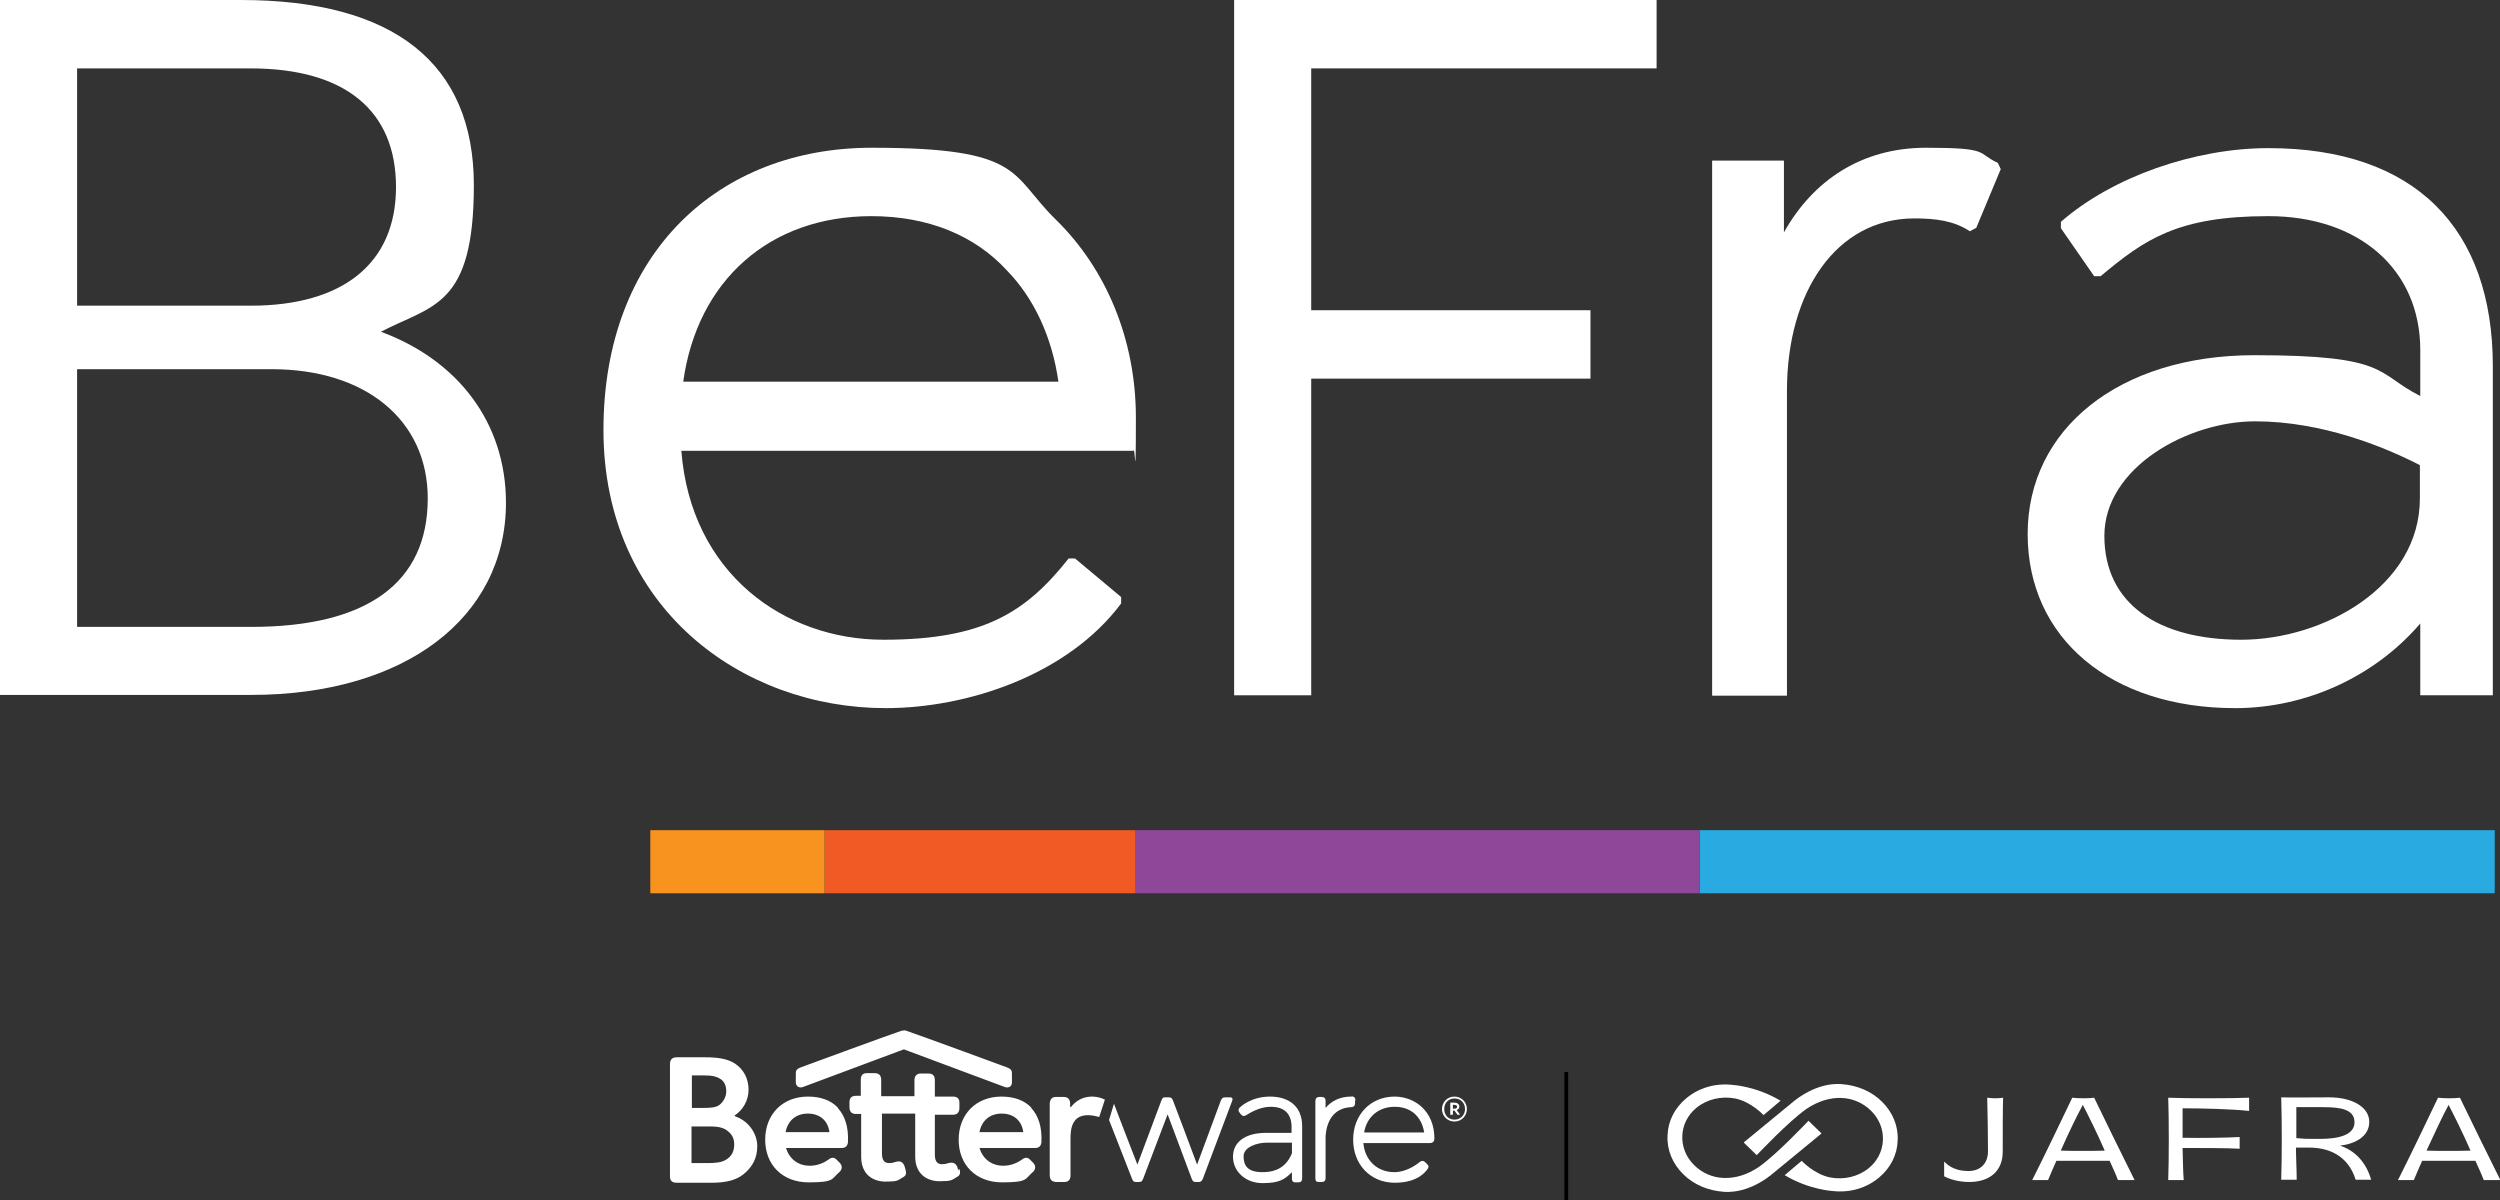 <?xml version="1.0" encoding="UTF-8"?>
<svg id="Capa_1" xmlns="http://www.w3.org/2000/svg" version="1.1" viewBox="0 0 661.6 317.6">
  <rect x="0" y="0" width="661.6" height="317.6" fill="#333333" stroke="none"/>
  <!-- Generator: Adobe Illustrator 29.1.0, SVG Export Plug-In . SVG Version: 2.1.0 Build 142)  -->
  <defs>
    <style>
      .st0 {
        fill: #f15a24;
      }

      .st1 {
        stroke: #000;
        stroke-miterlimit: 10;
      }

      .st1, .st2 {
        fill: #fff;
      }

      .st3 {
        fill: #f7931e;
      }

      .st4 {
        fill: #29abe2;
      }

      .st5 {
        fill: #8f4899;
      }
    </style>
  </defs>
  <g>
    <path class="st2" d="M133.9,133c0,30.6-26.9,50.9-67.4,50.9H0V0h63.7c40.5,0,61.7,16.7,61.7,49s-11,31.7-24.6,38.8c20.1,7.4,33.1,23.8,33.1,45.3h0ZM20.4,18.1v62.8h45.9c24.6,0,38.5-11.3,38.5-31.4s-13.3-31.4-38.5-31.4H20.4ZM113.2,131.9c0-20.7-16.4-34.2-41.3-34.2H20.4v68.2h46.1c30.6,0,46.7-11.6,46.7-34Z"/>
    <path class="st2" d="M180.3,119.2c2.5,32.5,27.2,50.1,53.5,50.1s37.6-7.1,49-21.5h1.7l12.2,10.2v1.7c-14.2,19-40.8,27.7-62.3,27.7-38.2,0-74.7-26.6-74.7-73.6s30.6-74.7,71-74.7,36.5,7.1,48.7,19c13.3,13,21.2,31.7,21.2,52.4s-.3,6.8-.6,8.8h-119.7ZM180.8,101h99.3c-1.7-11.9-6.5-22.1-13.6-29.4-8.5-9.3-20.9-14.4-35.9-14.4-26.9,0-46.1,17-49.8,43.9h0Z"/>
    <path class="st2" d="M347,18.1v64h73.9v18.1h-73.9v83.8h-20.4V0h111.8v18.1h-91.4Z"/>
    <path class="st2" d="M529.5,44.7l-6.5,15.6-1.7.9c-4.2-2.8-9.1-3.4-14.7-3.4-20.7,0-33.7,19.5-33.7,45.6v80.7h-19.8V42.5h19v19c7.6-13.6,20.4-22.4,37.6-22.4s13.3,1.4,19,4l.8,1.7h0Z"/>
    <path class="st2" d="M659.7,96.8v87.2h-19.2v-19c-11.9,13.9-30,22.4-49,22.4-32.8,0-54.9-18.4-54.9-46.1s24.1-47.3,60-47.3,32,4.8,43.9,10.8v-12.2c0-21.2-16.1-35.4-40.2-35.4s-32.8,6.2-44.4,15.9h-1.7l-8.8-12.7v-1.7c13.6-11.9,35.4-19.5,54.9-19.5,38.8,0,59.4,21.2,59.4,57.7h0ZM640.4,131.9v-8.8c-9.3-4.8-25.8-11.6-43.6-11.6s-39.9,12.2-39.9,30.3,14.4,27.5,36.2,27.5,47.3-14.1,47.3-37.4h0Z"/>
  </g>
  <g>
    <rect class="st4" x="449.8" y="219.7" width="210.4" height="16.7"/>
    <rect class="st5" x="300.5" y="219.7" width="149.3" height="16.7"/>
    <rect class="st0" x="218.2" y="219.7" width="82.3" height="16.7"/>
    <rect class="st3" x="172.1" y="219.7" width="46.1" height="16.7"/>
  </g>
  <g>
    <g>
      <path class="st2" d="M369.1,290.2c-6.4,0-11,4.8-11,11.4s4.6,11.4,11,11.4,8.3-3.2,8.6-3.5c.4-.5.5-.9,0-1.4l-.5-.5c-.5-.5-1-.5-1.6,0,0,0-3,2.6-6.6,2.6-4.5,0-7.8-3.1-8.2-7.7h17.6c.9,0,1.2-.6,1.2-1.2,0-7.2-5.1-11.1-10.6-11.1h0ZM369.1,292.9c4.2,0,7.1,2.5,7.8,6.8h-15.9c.7-4.2,3.9-6.8,8.1-6.8h0ZM221.7,293.1c-1.8-1.9-4.5-2.9-7.9-2.9-6.7,0-11.3,4.7-11.3,11.4s4.6,11.3,11.5,11.3,6-.9,8.1-2.7c0,0,1.4-1.1.1-2.5l-.7-.7c-.7-.8-1.4-.8-2.3-.1h0c-1.4,1-3.1,1.6-4.9,1.6-3.1,0-5.4-1.8-6.3-4.7h14.8c1,0,1.5-.6,1.6-1.5.2-4.1-.8-7-2.7-9.1h0ZM207.9,299.6c.6-3.1,2.8-4.9,5.9-4.9s5.3,1.8,5.7,4.9h-11.6ZM194.4,295.2c2.2-1.4,3.7-4,3.7-6.8s-1.2-5.4-3.7-7c-2.1-1.3-4.7-1.6-7.9-1.6h-7.4c-1.2,0-1.8.6-1.8,1.8v29.8c0,1.1.6,1.6,1.8,1.6h9.2c3.9,0,6.5-.7,8.4-2.2,2.5-2,3.7-4.4,3.7-7.5s-2.1-6.6-5.9-7.9h0ZM183,284.6h3.4c1.9,0,3,.2,4,.8,1.2.6,1.8,1.8,1.8,3.4s-.9,2.9-1.8,3.6c-.9.7-2.3.8-4.3.8h-3v-8.7h0ZM192.3,306.8c-1.3.9-3.1,1-5.2,1h-4.1v-9.7h4.1c1.9,0,3.8,0,5.2,1,1.4,1,2,2.1,2,3.8s-.6,3-2,3.9h0ZM344.6,311.8v-13.8c0-5.2-3.5-7.8-8.5-7.8s-7.8,2.7-7.9,2.8c-.5.4-.6,1-.1,1.5l.2.3c.3.3.4.4.6.5.3.1.6,0,1.1-.3,1.9-1.2,4.1-2.1,6.3-2.1,3.5,0,5.3,1.7,5.5,4.9v2h-6.8c-5.4,0-8.7,2.4-8.7,6.3s3.3,7,7.8,7,5.9-1,7.8-2.9v1.7c0,1,.6,1,1.2,1h.5c1,0,1-.8,1-1h0ZM341.9,305.2c-1.4,3.4-3.9,5-7.8,5s-5-1.7-5-4.2,3.7-3.6,6-3.6h6.8v2.8h0ZM358.7,291.2c0-1.1-.9-1.1-1.2-1-2.8,0-5.1,1.1-6.7,3v-1.9c0-.8-.5-1-1.1-1h-.6c-.6,0-1,.4-1,1.1v20.4c0,1,.5,1,1.2,1h.5c1,0,1-.8,1-1v-11.2c.6-7.6,6.1-7.5,6.6-7.6.4,0,1.3,0,1.2-1.3v-.4h0,0ZM266.3,282.4s-22-8.1-26.4-9.6c-.5-.2-.7-.1-.7-.1-.3,0-.7.1-.7.1-4.4,1.5-26.4,9.6-26.4,9.6-1.6.6-1.5,1-1.5,2.3v1.7c0,1,.8,1.6,1.8,1.3,0,0,26.8-10,26.8-10,0,0,26.8,10,26.8,10,1,.3,1.8-.2,1.8-1.3v-1.7c0-1.3.1-1.7-1.5-2.3h0ZM253.6,309.7l-.2-.7c-.4-1.2-1.2-1.5-2.4-1.2h0c-.6.2-1.1.3-1.6.3-1.2,0-2-.5-2-2.6v-10.5h4.8c1,0,1.7-.5,1.7-1.8v-1.4c0-1.1-.6-1.6-1.7-1.6h-4.8v-4.3c0-1.3-.6-1.8-1.7-1.8h-2.1c-1,0-1.6.7-1.6,1.7v4.3h-8.8v-4.3c0-1.3-.7-1.8-1.7-1.8h-2.1c-1.1,0-1.6.6-1.6,1.7v4.3h-1.3c-1.1,0-1.7.5-1.7,1.8v1.2c0,1.2.6,1.8,1.7,1.8h1.4v11.3c0,4.9,3.3,6.6,6.5,6.6s3.1-.3,4.5-1.1c1-.5,1-1.2.7-2.2l-.2-.7c-.4-1.2-1.2-1.6-2.4-1.2h0c-.6.2-1.1.3-1.6.3-1.2,0-2-.5-2-2.6v-10.5h8.8v11.3c0,4.9,3.3,6.6,6.5,6.6s3.1-.3,4.5-1.1c1-.5,1-1.2.7-2.2h0ZM326.1,291.3c.3-.9-.4-.9-.6-.9h-1.3c-.6,0-.8.2-1.1.8l-6.3,17c-.7-2-6.4-17-6.4-17-.3-.7-.5-.8-1.2-.8h-.7c-.6,0-.8,0-1.1.7,0,0-6.4,17.1-6.4,17.1-1-2.5-6.2-16.1-6.2-16.1l-1.3,4.3,6.1,15.6c.2.5.4.8,1,.8h.8c.6,0,.8-.1,1.1-.8l6.5-17.1,6.4,17.1c.3.7.5.8,1.1.8h.7c.6,0,.8-.2,1.1-.8l7.8-20.7h0ZM283.2,292.9v-.8c0-1.3-.7-1.8-1.7-1.8h-2.1c-1.1,0-1.5.7-1.6,1.7v19c0,1.3.7,1.8,1.8,1.8h2.1c1.1,0,1.6-.7,1.6-1.7v-9.7c0-2.6.2-7.9,7.6-5.8l1.5-4.6c-2.4-1.2-6.4-1.4-9,2h0ZM272.9,293.1c-1.8-1.9-4.5-2.9-7.9-2.9-6.7,0-11.3,4.7-11.3,11.4s4.6,11.3,11.5,11.3,6-.9,8.1-2.7c0,0,1.4-1.1.1-2.5l-.7-.7c-.7-.8-1.4-.8-2.3-.1h0c-1.4,1-3.1,1.6-4.9,1.6-3.1,0-5.4-1.8-6.3-4.7h14.8c1,0,1.5-.6,1.6-1.5.2-4.1-.8-7-2.7-9.1h0ZM259.2,299.6c.6-3.1,2.8-4.9,5.9-4.9s5.3,1.8,5.7,4.9h-11.6ZM384.9,296.8c-1.9,0-3.3-1.5-3.3-3.3s1.4-3.3,3.3-3.3,3.3,1.5,3.3,3.3-1.4,3.3-3.3,3.3h0ZM384.9,290.7c-1.6,0-2.7,1.2-2.7,2.8s1.1,2.8,2.7,2.8,2.8-1.2,2.8-2.8-1.1-2.8-2.8-2.8h0ZM384.8,291.8c1,0,1.4.5,1.4,1,0,.5-.2.7-.7,1l.6.8.3.4h-.7s-.8-1.1-.8-1.1h-.4v.6c0,.2,0,.4,0,.5h-.7c0-.2,0-.8,0-1.1v-1c0-.3,0-.9,0-1.1.1,0,.8,0,1,0h0ZM384.9,293.4c.5,0,.7-.2.7-.5s-.2-.5-.7-.5-.3,0-.4,0v1h.3,0Z"/>
      <g>
        <path class="st2" d="M548.4,290.5c-2,4.2-7.8,16.3-10.6,21.8h4.2c.6-1.5,1.4-3.3,2.2-5.1,3.6,0,10.5,0,14.1,0,.8,1.8,1.6,3.5,2.2,5.1h4.4c-2.8-5.6-8.9-18-10.7-21.8-1.5.2-4.2.2-5.8,0h0ZM545.4,304.4c2-4.5,4.2-9.1,5.8-12,1.5,2.9,3.8,7.5,5.8,12.1-2.8.1-8.9.1-11.6,0ZM525.9,290.5c.1,3.1.2,11.1.2,14.2s-1.9,5.2-5.2,5.2-5.1-1.2-6.4-2.5c0,1,0,2.7,0,3.9,1.3.7,3.7,1.5,6.6,1.5,5.6,0,8.9-3,8.9-8s0-11.2.1-14.3c-1.3.2-2.9.2-4.1,0h0ZM619.1,303.2c3.9-.4,7.9-2.3,7.9-6.3s-4.6-6.5-10.6-6.5-9.7.1-12.7,0c.2,6.7.2,15.5,0,21.8h4.1c0-2.5-.2-6.1-.2-8.5h3.5c4.8,0,10.2,1.8,12.3,8.5h4.1c-1.3-4.5-4.2-7.8-8.5-9.1h0ZM607.7,301.1c0-3,0-6.1,0-8.1,3.3,0,5.1,0,7.2,0,4.3,0,8.2.5,8.2,4s-4.5,4.4-9.2,4.4-3.3,0-6.2-.2h0ZM573.8,290.5c.2,5.9.2,15.9,0,21.8h4.1c-.2-2.2-.2-5.5-.3-8.5,4.5,0,11.8,0,15.1.2,0-1,0-2,0-3.1-3.4.2-10.2.3-15.1.2,0-1.7,0-6.1,0-7.8,5,0,13.2.2,17.6.7,0-1.4,0-2.2,0-3.5-4.7.2-17,.2-21.5,0h0ZM651,290.5c-1.5.2-4.2.2-5.8,0-2,4.2-7.8,16.3-10.6,21.8h4.2c.6-1.5,1.4-3.3,2.2-5.1,3.6,0,10.5,0,14.1,0,.8,1.8,1.6,3.5,2.2,5.1h4.4c-2.8-5.6-8.9-18-10.7-21.8h0ZM642.2,304.4c2.1-4.5,4.2-9.1,5.8-12,1.5,2.9,3.8,7.5,5.8,12.1-2.8.1-8.9.1-11.6,0Z"/>
        <g>
          <path class="st2" d="M482,299.9l-3.4-3.3c-.7.7-8.2,8.7-13.1,12.2-6.2,4.2-12.9,3.8-17.2-.5-2.1-2.1-3.2-4.8-3.1-7.7.1-2.8,1.4-5.5,3.7-7.4,2.8-2.3,6.6-3.2,10.3-2.5,4.3.9,7.5,4.4,7.5,4.4l4.5-3.8c-6.5-3.9-12.8-4.2-12.8-4.2-4.5-.5-8.9.8-12.2,3.6-3,2.5-4.8,6-4.9,9.8-.2,3.8,1.3,7.4,4.1,10.2,2.8,2.8,6.6,4.4,10.8,4.7.5,0,5.8.7,12.3-4.3l13.5-11.1h0Z"/>
          <path class="st2" d="M461.5,302.4l3.4,3.3c.7-.7,8.2-8.7,13.1-12.2,6.2-4.2,12.9-3.8,17.2.5,2.1,2.1,3.2,4.8,3.1,7.7-.1,2.8-1.4,5.5-3.7,7.4-2.8,2.3-6.6,3.2-10.3,2.5-4.3-.9-7.5-4.4-7.5-4.4l-4.5,3.8c6.5,3.9,12.8,4.2,12.8,4.2,4.5.5,8.9-.8,12.2-3.6,3-2.5,4.8-6,4.9-9.8.2-3.8-1.3-7.4-4.1-10.2-2.8-2.8-6.6-4.4-10.8-4.7-.5,0-5.8-.7-12.3,4.3l-13.5,11.1h0Z"/>
        </g>
      </g>
    </g>
    <line class="st1" x1="414.5" y1="283.7" x2="414.5" y2="317.6"/>
  </g>
</svg>